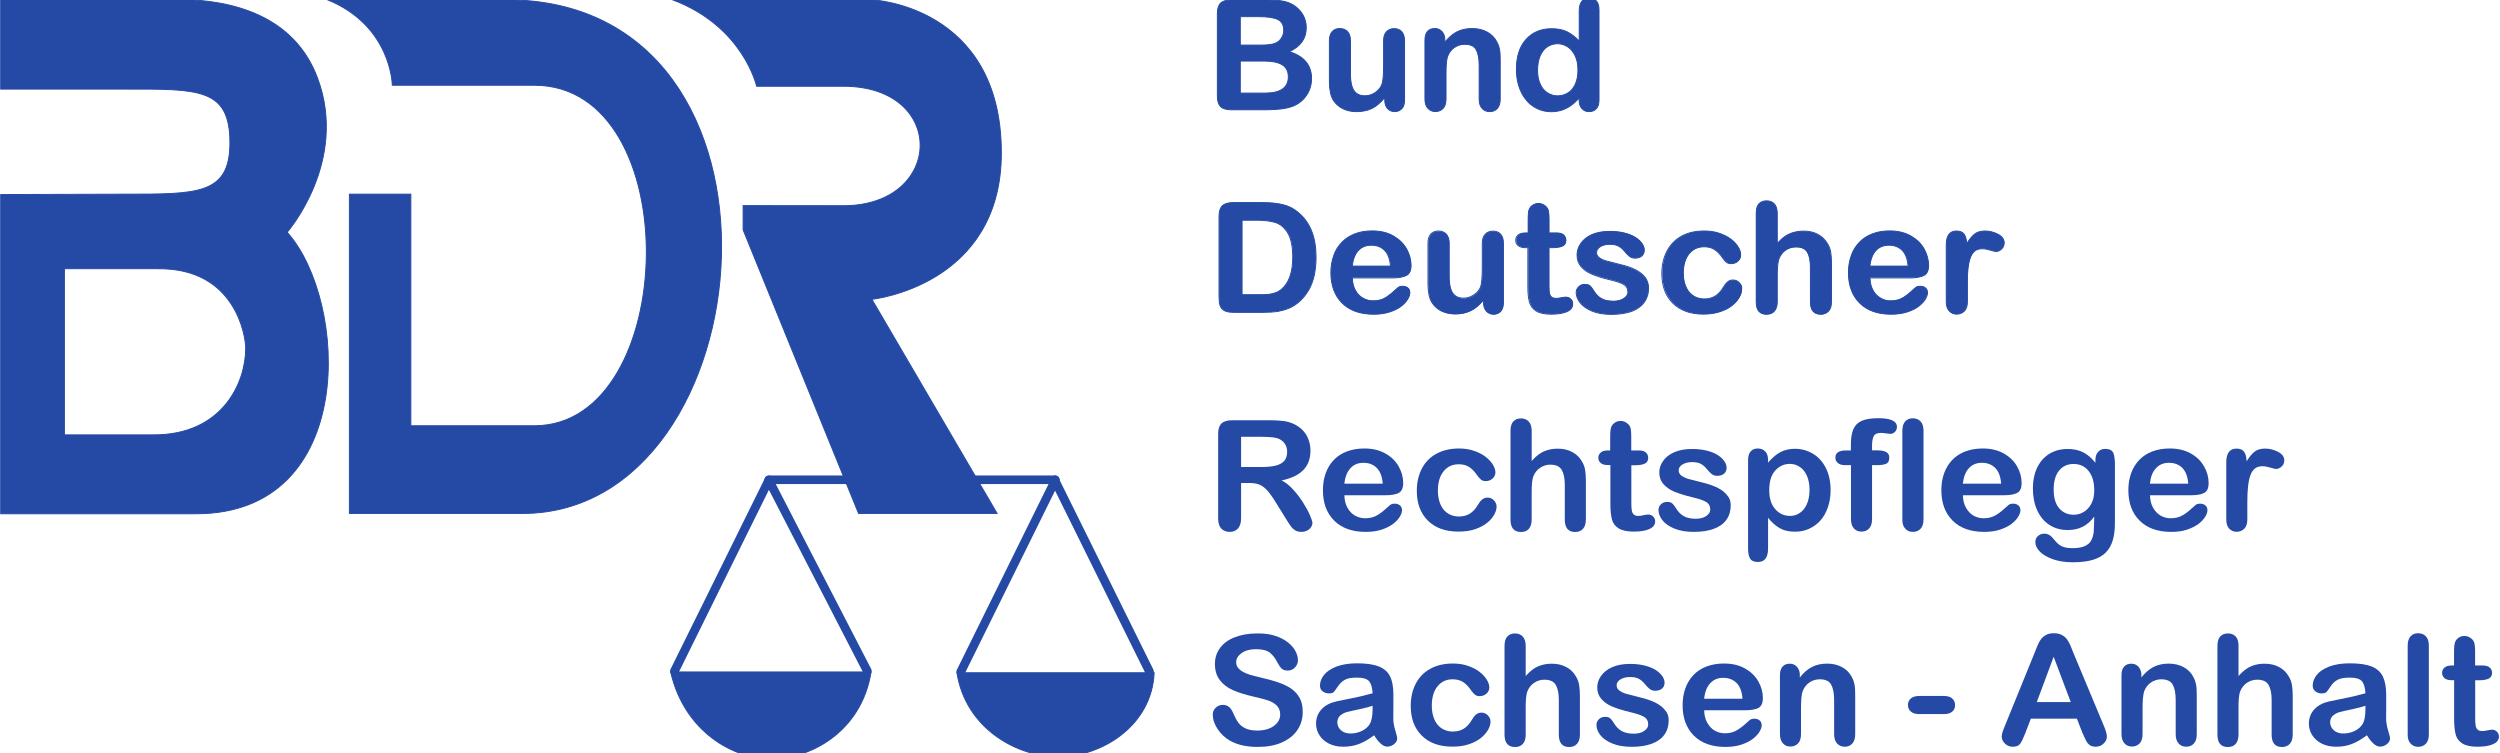 <?xml version="1.0" encoding="utf-8"?>
<!-- Generator: Adobe Illustrator 26.2.1, SVG Export Plug-In . SVG Version: 6.00 Build 0)  -->
<svg version="1.1" id="a" xmlns="http://www.w3.org/2000/svg" xmlns:xlink="http://www.w3.org/1999/xlink" x="0px" y="0px"
	 viewBox="0 0 2550.8 768.3" style="enable-background:new 0 0 2550.8 768.3;" xml:space="preserve">
<style type="text/css">
	.st0{clip-path:url(#SVGID_00000114057144266382524210000007018024460027676314_);}
	.st1{fill:#254AA5;stroke:#254AA5;stroke-width:0.99;stroke-miterlimit:10;}
	.st2{fill:#254AA5;}
	.st3{fill:none;stroke:#254AA5;stroke-width:0.99;}
	.st4{fill-rule:evenodd;clip-rule:evenodd;fill:#254AA5;}
	.st5{fill:none;stroke:#254AA5;stroke-width:0.99;stroke-miterlimit:10;}
</style>
<g>
	<defs>
		<polygon id="SVGID_1_" points="0,-30.7 14666,-30.7 14666,5284.2 0,5284.2 0,-30.7 		"/>
	</defs>
	<clipPath id="SVGID_00000150785344237909125540000002935292165476433069_">
		<use xlink:href="#SVGID_1_"  style="overflow:visible;"/>
	</clipPath>
	<g style="clip-path:url(#SVGID_00000150785344237909125540000002935292165476433069_);">
		<path class="st1" d="M1291.6,112h-35.3c-5.1,0-8.8-1.1-10.9-3.3c-2.2-2.2-3.3-5.7-3.3-10.6V13.9c0-4.9,1.1-8.5,3.3-10.7
			c2.2-2.2,5.8-3.2,10.8-3.2h37.5c5.5,0,10.3,0.3,14.4,1c4.1,0.7,7.7,1.9,10.9,3.8c2.7,1.6,5.2,3.6,7.3,6c2.1,2.4,3.7,5.1,4.8,8
			s1.7,6,1.7,9.3c0,11.2-5.8,19.4-17.4,24.6c15.2,4.7,22.8,13.8,22.8,27.4c0,6.3-1.7,11.9-5,16.9c-3.3,5-7.8,8.7-13.4,11.1
			c-3.5,1.4-7.6,2.4-12.2,3C1303.1,111.7,1297.7,112,1291.6,112L1291.6,112z M1289.9,62.3h-24.4V95h25.2c15.8,0,23.8-5.5,23.8-16.6
			c0-5.7-2.1-9.8-6.2-12.3C1304.2,63.6,1298,62.3,1289.9,62.3L1289.9,62.3L1289.9,62.3z M1265.5,17v29h21.5c5.8,0,10.3-0.5,13.5-1.6
			c3.2-1.1,5.6-3.1,7.3-6.1c1.3-2.1,2-4.5,2-7.2c0-5.7-2.1-9.4-6.2-11.3c-4.2-1.9-10.5-2.8-19-2.8L1265.5,17L1265.5,17z"/>
		<path class="st1" d="M1412.9,102.2v-2.7c-2.6,3.2-5.3,5.8-8.1,8s-5.9,3.7-9.3,4.8c-3.4,1-7.2,1.6-11.5,1.6c-5.2,0-9.9-1-14-3.1
			s-7.3-5-9.6-8.6c-2.7-4.4-4-10.8-4-19.1V41.6c0-4.2,1-7.3,2.9-9.4c1.9-2.1,4.5-3.1,7.7-3.1s5.9,1,7.9,3.1s3,5.2,3,9.3V75
			c0,4.8,0.4,8.9,1.3,12.2s2.3,5.9,4.5,7.7c2.2,1.9,5.1,2.8,8.9,2.8s7.1-1,10.3-3.1s5.6-4.8,7-8.2c1.2-3,1.8-9.4,1.8-19.4V41.6
			c0-4.1,1-7.2,3-9.3s4.6-3.1,7.8-3.1s5.8,1,7.7,3.1c1.9,2.1,2.9,5.2,2.9,9.4V102c0,4-0.9,7-2.8,8.9s-4.3,3-7.2,3s-5.4-1-7.3-3.1
			S1412.9,105.9,1412.9,102.2L1412.9,102.2L1412.9,102.2z"/>
		<path class="st1" d="M1474.2,40.7v2.5c3.8-4.8,7.9-8.4,12.4-10.7c4.5-2.3,9.7-3.4,15.5-3.4s10.8,1.2,15.2,3.6s7.8,5.8,10,10.2
			c1.4,2.5,2.3,5.3,2.8,8.2s0.6,6.7,0.6,11.3v38.8c0,4.2-1,7.3-3,9.5c-2,2.1-4.5,3.2-7.7,3.2s-5.8-1.1-7.8-3.3s-3-5.3-3-9.4V66.5
			c0-6.9-1-12.1-3-15.8s-5.9-5.5-11.8-5.5c-3.8,0-7.3,1.1-10.5,3.3c-3.2,2.2-5.5,5.3-6.9,9.1c-1.1,3.1-1.6,8.9-1.6,17.4v26.1
			c0,4.2-1,7.4-3,9.5s-4.6,3.2-7.8,3.2s-5.7-1.1-7.7-3.3s-3-5.3-3-9.4V40.9c0-4,0.9-6.9,2.7-8.9s4.2-2.9,7.3-2.9
			c1.9,0,3.6,0.4,5.1,1.3s2.8,2.2,3.7,3.9C1473.7,36,1474.2,38.1,1474.2,40.7L1474.2,40.7L1474.2,40.7z"/>
		<path class="st1" d="M1611.2,102V100c-2.9,3.2-5.8,5.8-8.6,7.8s-5.9,3.5-9.1,4.6c-3.3,1-6.9,1.6-10.8,1.6c-5.2,0-9.9-1.1-14.3-3.2
			c-4.4-2.1-8.2-5.1-11.4-9.1c-3.2-3.9-5.6-8.5-7.3-13.8c-1.7-5.3-2.5-11-2.5-17.2c0-13,3.3-23.2,9.9-30.5
			c6.6-7.3,15.2-10.9,26-10.9c6.2,0,11.4,1,15.7,3.1s8.4,5.2,12.5,9.5V11.1c0-4.3,0.9-7.5,2.6-9.7c1.8-2.2,4.3-3.3,7.5-3.3
			s5.8,1,7.5,3c1.8,2,2.6,5,2.6,8.9v92c0,4-0.9,7-2.8,8.9c-1.9,2-4.3,3-7.3,3s-5.4-1-7.3-3.1C1612.2,108.8,1611.2,105.8,1611.2,102
			L1611.2,102L1611.2,102z M1568.8,71.4c0,5.7,0.9,10.5,2.7,14.4c1.8,4,4.3,7,7.5,9s6.6,3,10.3,3s7.2-1,10.4-2.9s5.6-4.8,7.5-8.8
			c1.9-4,2.8-8.9,2.8-14.8c0-5.5-0.9-10.3-2.8-14.3s-4.4-7.1-7.6-9.2c-3.2-2.1-6.7-3.2-10.4-3.2s-7.5,1.1-10.6,3.2s-5.5,5.3-7.2,9.3
			S1568.9,66,1568.8,71.4L1568.8,71.4L1568.8,71.4z"/>
		<path class="st2" d="M1258.2,206.7h30.5c7.9,0,14.8,0.7,20.4,2.1c5.7,1.4,10.8,4.1,15.5,8c12.1,10,18.1,25.2,18.1,45.5
			c0,6.7-0.6,12.9-1.8,18.4c-1.2,5.5-3.1,10.6-5.6,15c-2.5,4.5-5.8,8.4-9.7,12c-3.1,2.7-6.5,4.9-10.2,6.5s-7.6,2.8-11.9,3.4
			s-9,1-14.3,1h-30.5c-4.3,0-7.5-0.6-9.6-1.9s-3.6-3-4.2-5.3c-0.7-2.3-1-5.2-1-8.8v-82.2c0-4.9,1.1-8.4,3.4-10.6
			S1253.2,206.7,1258.2,206.7L1258.2,206.7L1258.2,206.7z M1267.3,224.6v76h17.8c3.9,0,6.9-0.1,9.2-0.3c2.2-0.2,4.5-0.7,6.9-1.5
			c2.4-0.8,4.4-2,6.2-3.4c7.8-6.4,11.8-17.5,11.8-33.2c0-11.1-1.7-19.3-5.2-24.8c-3.4-5.5-7.7-9-12.7-10.5
			c-5.1-1.5-11.2-2.3-18.3-2.3L1267.3,224.6L1267.3,224.6z"/>
		<path class="st2" d="M1422,283.3h-42.1c0.1,4.7,1,8.9,3,12.5c1.9,3.6,4.5,6.3,7.7,8.2c3.2,1.8,6.7,2.8,10.5,2.8
			c2.6,0,4.9-0.3,7.1-0.9s4.2-1.5,6.2-2.8c2-1.2,3.8-2.6,5.5-4c1.7-1.4,3.9-3.4,6.6-5.8c1.1-0.9,2.7-1.4,4.7-1.4
			c2.2,0,4,0.6,5.4,1.8s2.1,2.8,2.1,5c0,1.9-0.8,4.1-2.3,6.6c-1.5,2.5-3.8,4.9-6.9,7.3c-3.1,2.3-6.9,4.2-11.6,5.8s-10,2.3-16.1,2.3
			c-13.8,0-24.6-3.8-32.3-11.5s-11.5-18-11.5-31.1c0-6.2,0.9-11.9,2.8-17.2s4.7-9.8,8.3-13.6s8.1-6.7,13.4-8.7c5.3-2,11.2-3,17.7-3
			c8.4,0,15.6,1.7,21.7,5.2s10.5,7.9,13.5,13.3s4.5,11,4.5,16.7c0,5.2-1.6,8.7-4.7,10.2C1431.9,282.6,1427.6,283.3,1422,283.3
			L1422,283.3L1422,283.3z M1379.8,271.5h39.1c-0.5-7.1-2.5-12.5-6-16c-3.4-3.5-8-5.3-13.6-5.3s-9.8,1.8-13.2,5.4
			S1380.5,264.5,1379.8,271.5L1379.8,271.5L1379.8,271.5z"/>
		<path class="st2" d="M1513.8,308.9v-2.7c-2.6,3.2-5.3,5.8-8.1,8s-5.9,3.7-9.3,4.8c-3.4,1-7.2,1.6-11.5,1.6c-5.2,0-9.9-1-14-3.1
			s-7.3-5-9.6-8.6c-2.7-4.4-4-10.8-4-19.1v-41.3c0-4.2,1-7.3,2.9-9.4c1.9-2.1,4.5-3.1,7.7-3.1s5.9,1,7.9,3.1s3,5.2,3,9.3v33.4
			c0,4.8,0.4,8.9,1.3,12.2s2.3,5.9,4.5,7.7c2.2,1.9,5.1,2.8,8.9,2.8s7.1-1,10.3-3.1s5.6-4.8,7-8.2c1.2-3,1.8-9.4,1.8-19.4v-25.4
			c0-4.1,1-7.2,3-9.3s4.6-3.1,7.8-3.1s5.8,1,7.7,3.1c1.9,2.1,2.9,5.2,2.9,9.4v60.5c0,4-0.9,7-2.8,8.9s-4.3,3-7.2,3s-5.4-1-7.3-3.1
			C1514.8,315.5,1513.8,312.6,1513.8,308.9L1513.8,308.9L1513.8,308.9z"/>
		<path class="st2" d="M1556.7,237.6h2.4v-12.5c0-3.4,0.1-6,0.3-7.9c0.2-1.9,0.7-3.5,1.5-4.9c0.8-1.4,2.1-2.6,3.6-3.5
			c1.6-0.9,3.3-1.3,5.3-1.3c2.7,0,5.2,1,7.4,3c1.5,1.3,2.4,2.9,2.8,4.8c0.4,1.9,0.6,4.6,0.6,8.1v14.2h7.9c3.1,0,5.4,0.7,7,2.1
			c1.6,1.4,2.4,3.2,2.4,5.4c0,2.8-1.1,4.8-3.4,5.9c-2.3,1.1-5.6,1.7-9.8,1.7h-4V291c0,3.3,0.1,5.8,0.4,7.5c0.2,1.8,0.9,3.2,1.9,4.3
			c1,1.1,2.7,1.6,5,1.6c1.3,0,3-0.2,5.1-0.7c2.2-0.4,3.8-0.7,5.1-0.7c1.7,0,3.3,0.7,4.7,2c1.4,1.3,2.1,3,2.1,5
			c0,3.4-1.9,5.9-5.7,7.7c-3.8,1.8-9.2,2.7-16.3,2.7c-6.7,0-11.8-1.1-15.3-3.3c-3.5-2.2-5.8-5.2-6.8-9.1c-1.1-3.9-1.6-9-1.6-15.5
			v-40h-2.8c-3.1,0-5.5-0.7-7.1-2.1c-1.6-1.4-2.4-3.2-2.4-5.4s0.9-4,2.6-5.4S1553.4,237.6,1556.7,237.6L1556.7,237.6L1556.7,237.6z"
			/>
		<path class="st2" d="M1682,293.3c0,5.8-1.4,10.7-4.3,14.8c-2.9,4.1-7.2,7.2-12.8,9.3c-5.6,2.1-12.5,3.2-20.6,3.2
			s-14.4-1.2-19.9-3.4c-5.5-2.3-9.6-5.2-12.2-8.6s-3.9-6.9-3.9-10.3c0-2.3,0.8-4.2,2.5-5.9s3.8-2.5,6.4-2.5c2.3,0,4,0.5,5.2,1.6
			s2.4,2.6,3.5,4.5c2.2,3.7,4.9,6.5,7.9,8.3c3.1,1.8,7.3,2.8,12.6,2.8c4.3,0,7.9-0.9,10.6-2.8s4.1-4,4.1-6.4c0-3.7-1.4-6.3-4.3-8
			s-7.6-3.3-14.2-4.8c-7.4-1.8-13.4-3.7-18.1-5.6c-4.7-2-8.4-4.5-11.2-7.8s-4.2-7.2-4.2-11.8c0-4.2,1.3-8.1,3.9-11.8
			c2.6-3.7,6.4-6.7,11.4-8.9c5-2.2,11.1-3.3,18.2-3.3c5.6,0,10.6,0.6,15,1.7c4.4,1.1,8.1,2.6,11.1,4.5c3,1.9,5.2,4,6.8,6.3
			c1.6,2.3,2.3,4.5,2.3,6.7c0,2.4-0.8,4.3-2.5,5.9s-4,2.3-7.1,2.3c-2.2,0-4.1-0.6-5.6-1.8c-1.6-1.2-3.3-3.1-5.3-5.5
			c-1.6-2-3.6-3.7-5.8-4.9c-2.2-1.2-5.2-1.8-9-1.8s-7.1,0.8-9.7,2.4c-2.6,1.6-3.9,3.6-3.9,6c0,2.2,0.9,4,2.8,5.4
			c1.9,1.4,4.4,2.6,7.6,3.5c3.2,0.9,7.6,2,13.3,3.4c6.7,1.6,12.1,3.5,16.4,5.7c4.2,2.2,7.4,4.8,9.6,7.8
			C1680.9,286.2,1682,289.6,1682,293.3L1682,293.3L1682,293.3z"/>
		<path class="st2" d="M1777.5,294.8c0,2.6-0.8,5.4-2.4,8.3c-1.6,3-4.1,5.8-7.3,8.4s-7.4,4.8-12.4,6.5s-10.6,2.5-16.9,2.5
			c-13.3,0-23.7-3.8-31.2-11.3s-11.2-17.6-11.2-30.2c0-8.6,1.7-16.1,5.1-22.7s8.4-11.7,14.8-15.2c6.5-3.6,14.2-5.4,23.2-5.4
			c5.6,0,10.7,0.8,15.4,2.4c4.6,1.6,8.6,3.6,11.8,6.1c3.2,2.5,5.7,5.2,7.4,8s2.6,5.5,2.6,7.9s-1,4.6-2.9,6.3s-4.2,2.6-7,2.6
			c-1.8,0-3.3-0.5-4.5-1.3c-1.2-0.9-2.5-2.3-4-4.3c-2.6-3.9-5.4-6.8-8.2-8.7s-6.5-2.9-10.9-2.9c-6.4,0-11.5,2.4-15.4,7.2
			c-3.9,4.8-5.8,11.4-5.8,19.8c0,3.9,0.5,7.5,1.5,10.8c1,3.3,2.4,6.1,4.3,8.4c1.9,2.3,4.2,4.1,6.9,5.3c2.7,1.2,5.6,1.8,8.8,1.8
			c4.3,0,8-1,11.1-2.9c3.1-1.9,5.8-4.9,8.2-8.9c1.3-2.3,2.7-4.2,4.3-5.5c1.5-1.3,3.4-2,5.6-2c2.6,0,4.8,1,6.6,2.9
			C1776.7,290.5,1777.5,292.6,1777.5,294.8L1777.5,294.8L1777.5,294.8z"/>
		<path class="st2" d="M1813.3,217.5v31c2.7-3.1,5.4-5.5,8-7.3s5.5-3.1,8.6-4s6.6-1.3,10.2-1.3c5.5,0,10.3,1.1,14.6,3.4
			s7.6,5.5,10,9.8c1.5,2.5,2.6,5.3,3.1,8.4s0.8,6.6,0.8,10.7v40c0,4.2-1,7.3-3,9.5c-2,2.1-4.6,3.2-7.9,3.2
			c-7.1,0-10.6-4.2-10.6-12.7v-35.2c0-6.7-1-11.8-3.1-15.4s-5.9-5.4-11.7-5.4c-3.8,0-7.3,1.1-10.4,3.2c-3.1,2.1-5.4,5-6.9,8.7
			c-1.2,3.1-1.7,8.6-1.7,16.6v27.6c0,4.1-1,7.3-2.9,9.4s-4.6,3.2-8,3.2c-7.1,0-10.6-4.2-10.6-12.7v-90.5c0-4.2,0.9-7.4,2.8-9.5
			s4.5-3.2,7.9-3.2s6.1,1.1,8,3.2S1813.3,213.3,1813.3,217.5L1813.3,217.5L1813.3,217.5z"/>
		<path class="st2" d="M1950,283.3h-42.1c0.1,4.7,1,8.9,3,12.5c1.9,3.6,4.5,6.3,7.6,8.2s6.7,2.8,10.5,2.8c2.6,0,4.9-0.3,7.1-0.9
			c2.1-0.6,4.2-1.5,6.2-2.8s3.8-2.6,5.5-4c1.7-1.4,3.9-3.4,6.6-5.8c1.1-0.9,2.7-1.4,4.7-1.4c2.2,0,4,0.6,5.4,1.8s2.1,2.8,2.1,5
			c0,1.9-0.8,4.1-2.3,6.6c-1.5,2.5-3.8,4.9-6.9,7.3c-3.1,2.3-6.9,4.2-11.6,5.8c-4.7,1.5-10,2.3-16.1,2.3c-13.8,0-24.6-3.8-32.3-11.5
			s-11.5-18-11.5-31.1c0-6.2,0.9-11.9,2.8-17.2c1.9-5.3,4.7-9.8,8.3-13.6c3.6-3.8,8.1-6.7,13.4-8.7c5.3-2,11.2-3,17.7-3
			c8.4,0,15.6,1.7,21.7,5.2s10.5,7.9,13.5,13.3s4.5,11,4.5,16.7c0,5.2-1.6,8.7-4.7,10.2C1960,282.6,1955.6,283.3,1950,283.3
			L1950,283.3L1950,283.3z M1907.9,271.5h39.1c-0.5-7.1-2.5-12.5-6-16c-3.4-3.5-8-5.3-13.6-5.3s-9.8,1.8-13.2,5.4
			S1908.6,264.5,1907.9,271.5L1907.9,271.5z"/>
		<path class="st2" d="M2007.3,290.5v17.4c0,4.2-1,7.4-3.1,9.5s-4.7,3.2-7.8,3.2s-5.7-1.1-7.6-3.2c-2-2.1-3-5.3-3-9.5v-58.1
			c0-9.4,3.5-14.1,10.5-14.1c3.6,0,6.1,1.1,7.7,3.3s2.4,5.4,2.6,9.7c2.6-4.3,5.2-7.5,7.9-9.7c2.7-2.2,6.3-3.3,10.9-3.3
			s8.9,1.1,13.2,3.3s6.4,5.1,6.4,8.7c0,2.5-0.9,4.7-2.7,6.3c-1.8,1.7-3.8,2.5-5.9,2.5c-0.8,0-2.7-0.5-5.7-1.4c-3-0.9-5.7-1.4-8-1.4
			c-3.2,0-5.7,0.8-7.7,2.4c-2,1.6-3.6,4-4.6,7.1c-1.1,3.2-1.9,6.9-2.3,11.3C2007.5,278.9,2007.3,284.2,2007.3,290.5L2007.3,290.5
			L2007.3,290.5z"/>
		<path class="st3" d="M1247.2,210c-2.3,2.2-3.4,5.8-3.4,10.6v82.1c0,3.6,0.3,6.6,1,8.8c0.7,2.3,2.1,4.1,4.2,5.3
			c2.3,1.2,5.3,1.9,9.7,1.9h30.5c5.3,0,10-0.3,14.4-0.9c4.2-0.8,8.1-1.9,11.8-3.4c3.7-1.7,7.1-3.8,10.2-6.6
			c3.9-3.4,7.1-7.5,9.7-11.9c2.6-4.5,4.4-9.5,5.7-15c1.1-5.6,1.8-11.7,1.8-18.5c0-20.3-6-35.5-18.1-45.5c-4.5-3.9-9.7-6.6-15.5-8
			c-5.7-1.4-12.4-2.2-20.3-2.2h-30.5C1253.2,206.7,1249.5,207.8,1247.2,210L1247.2,210L1247.2,210z M1282.8,224.7
			c7.1,0,13.2,0.8,18.2,2.2c5,1.6,9.4,5,12.8,10.6c3.4,5.5,5.2,13.8,5.2,24.7c0,15.8-3.9,26.8-11.8,33.2c-1.8,1.6-3.7,2.7-6.1,3.4
			s-4.7,1.4-6.8,1.6c-2.3,0.2-5.3,0.3-9.2,0.3h-17.8v-76L1282.8,224.7L1282.8,224.7z M1435,281c3.1-1.6,4.7-5,4.7-10.2
			c0-5.6-1.6-11.3-4.5-16.7c-3.1-5.5-7.6-9.8-13.6-13.3s-13.2-5.2-21.6-5.2c-6.5,0-12.3,0.9-17.6,3c-5.3,2-9.8,5-13.4,8.8
			c-3.7,3.8-6.5,8.3-8.2,13.5c-1.9,5.3-2.9,11.1-2.9,17.2c0,13.1,3.9,23.5,11.5,31.1c7.8,7.7,18.4,11.4,32.3,11.4
			c6,0,11.3-0.8,16-2.3c4.7-1.4,8.6-3.4,11.6-5.6c3.1-2.3,5.3-4.8,6.9-7.3c1.4-2.5,2.3-4.7,2.3-6.6c0-2.2-0.7-3.8-2.1-5
			c-1.3-1.1-3.1-1.7-5.3-1.7c-2.1,0-3.7,0.5-4.7,1.4c-2.7,2.5-5,4.4-6.6,5.8s-3.6,2.8-5.5,4.1c-1.9,1.2-4,2.2-6.1,2.7
			c-2.3,0.6-4.5,0.9-7.1,0.9c-3.9,0-7.4-0.9-10.5-2.8c-3.2-1.7-5.8-4.5-7.8-8.1c-1.9-3.6-2.9-7.8-2.9-12.5h42.2
			C1427.5,283.4,1431.9,282.6,1435,281L1435,281L1435,281z M1386,255.5c3.4-3.6,7.8-5.3,13.2-5.3s10.2,1.7,13.6,5.3
			c3.4,3.4,5.3,8.8,6,16h-39.1C1380.5,264.4,1382.6,259.1,1386,255.5L1386,255.5L1386,255.5z M1516.6,317.5c1.9,2,4.4,3.1,7.3,3.1
			s5.3-0.9,7.3-3c1.8-2,2.8-5,2.8-8.9v-60.4c0-4.2-1-7.3-2.9-9.4c-1.9-2-4.5-3.1-7.8-3.1s-5.8,1.1-7.8,3.1c-2.1,2-3.1,5.2-3.1,9.4
			v25.3c0,10-0.7,16.4-1.8,19.4c-1.4,3.3-3.9,6.1-7.1,8.1c-3.2,2-6.6,3.1-10.2,3.1s-6.8-0.9-8.9-2.8c-2.3-1.9-3.7-4.4-4.5-7.7
			c-0.8-3.3-1.3-7.3-1.3-12.2v-33.3c0-4.2-1-7.3-3.1-9.4c-1.9-2-4.5-3.1-7.8-3.1s-5.8,1.1-7.8,3.1c-1.9,2-2.9,5.2-2.9,9.4v41.3
			c0,8.3,1.3,14.7,4,19.1c2.3,3.6,5.5,6.6,9.5,8.6c4.2,2,8.9,3.1,14.1,3.1c4.2,0,8.1-0.5,11.5-1.6s6.5-2.7,9.4-4.8
			c2.8-2,5.5-4.7,8.1-7.8v2.7C1513.7,312.6,1514.7,315.4,1516.6,317.5L1516.6,317.5L1516.6,317.5z M1549.1,239.7
			c-1.6,1.4-2.6,3.3-2.6,5.5s0.8,3.9,2.4,5.3c1.8,1.4,4,2.2,7.1,2.2h2.9v40c0,6.4,0.5,11.6,1.6,15.5c1.1,3.9,3.4,6.9,6.8,9.1
			c3.6,2.2,8.6,3.3,15.4,3.3s12.4-0.9,16.3-2.7c3.7-1.7,5.6-4.4,5.6-7.7c0-2-0.6-3.8-2.1-5c-1.5-1.4-2.9-2-4.7-2
			c-1.3,0-2.9,0.2-5,0.6c-2.3,0.5-3.9,0.6-5.2,0.6c-2.3,0-4-0.6-5-1.7s-1.6-2.5-1.9-4.2c-0.2-1.7-0.3-4.2-0.3-7.5v-38.3h4
			c4.2,0,7.6-0.6,9.9-1.7c2.3-1.1,3.4-3,3.4-5.8c0-2.2-0.8-4.1-2.4-5.5c-1.6-1.4-3.9-2-6.9-2h-7.9v-14.2c0-3.4-0.2-6.3-0.6-8.1
			c-0.3-1.9-1.3-3.4-2.7-4.8c-2.3-2-4.7-3-7.4-3c-1.9,0-3.7,0.5-5.2,1.4c-1.6,0.8-2.9,2-3.7,3.4c-0.8,1.4-1.3,3-1.4,4.8
			c-0.2,2-0.3,4.5-0.3,8v12.5h-2.4C1553.3,237.7,1550.9,238.3,1549.1,239.7L1549.1,239.7L1549.1,239.7z M1678.7,283.2
			c-2.3-3-5.5-5.6-9.7-7.8s-9.7-4.1-16.3-5.6c-5.6-1.4-10-2.5-13.2-3.4c-3.2-0.8-5.8-2-7.6-3.4c-1.9-1.4-2.9-3.1-2.9-5.3
			c0-2.5,1.3-4.4,3.9-6.1c2.6-1.6,5.8-2.3,9.7-2.3s6.8,0.6,8.9,1.9c2.3,1.2,4.2,2.8,5.8,4.8c1.9,2.5,3.7,4.2,5.3,5.5
			s3.4,1.9,5.6,1.9c3.1,0,5.3-0.8,7.1-2.3c1.6-1.6,2.4-3.4,2.4-5.8c0-2.2-0.8-4.5-2.3-6.7c-1.6-2.3-3.9-4.4-6.8-6.3
			c-3.1-1.9-6.8-3.4-11.1-4.5c-4.5-1.1-9.5-1.7-15-1.7c-7.1,0-13.1,1.1-18.2,3.3c-5,2.2-8.7,5.2-11.3,8.9s-3.9,7.7-3.9,11.9
			c0,4.7,1.4,8.6,4.2,11.9c2.7,3.1,6.5,5.8,11.1,7.7c4.7,2,10.7,3.9,18.1,5.6c6.6,1.6,11.3,3.1,14.1,4.8c2.9,1.7,4.4,4.4,4.4,8
			c0,2.5-1.4,4.5-4.2,6.4c-2.8,1.9-6.3,2.8-10.5,2.8c-5.3,0-9.5-0.9-12.6-2.8c-3.1-1.7-5.6-4.5-7.9-8.3c-1.1-1.9-2.3-3.4-3.4-4.5
			c-1.3-1.1-3.1-1.6-5.3-1.6c-2.6,0-4.7,0.8-6.3,2.5c-1.8,1.6-2.6,3.6-2.6,5.8c0,3.4,1.3,6.9,4,10.3c2.6,3.4,6.6,6.3,12.1,8.6
			c5.5,2.3,12.1,3.4,19.9,3.4s15-1.1,20.7-3.1c5.6-2.2,9.9-5.3,12.8-9.4c2.9-4.1,4.4-8.9,4.4-14.7
			C1681.9,289.6,1680.8,286.2,1678.7,283.2L1678.7,283.2L1678.7,283.2z M1774.8,288.7c-1.8-2-3.9-3-6.6-3c-2.1,0-4,0.6-5.5,2
			c-1.6,1.2-2.9,3.1-4.4,5.5c-2.3,3.9-5,6.9-8.1,8.8c-3.1,2-6.8,3-11.1,3c-3.2,0-6.1-0.6-8.7-1.7c-2.8-1.2-5-3-7-5.3
			c-1.9-2.3-3.4-5.2-4.4-8.5c-1-3.3-1.5-6.9-1.5-10.8c0-8.3,1.9-14.9,5.8-19.7c3.9-4.8,9.1-7.2,15.3-7.2c4.5,0,8.1,0.9,11,3
			c2.9,1.9,5.7,4.7,8.2,8.6c1.4,2,2.7,3.4,4,4.4c1.1,0.8,2.6,1.2,4.4,1.2c2.7,0,5.2-0.8,6.9-2.5c1.9-1.7,2.9-3.9,2.9-6.4
			s-0.8-5.2-2.6-8c-1.6-2.8-4.1-5.5-7.3-8c-3.4-2.5-7.3-4.5-12-6.1c-4.7-1.6-9.7-2.3-15.3-2.3c-8.9,0-16.6,1.7-23.1,5.3
			c-6.5,3.6-11.5,8.8-14.9,15.3c-3.4,6.6-5.2,14.1-5.2,22.7c0,12.7,3.7,22.7,11.1,30.2c7.6,7.5,17.9,11.3,31.2,11.3
			c6.3,0,11.9-0.8,17-2.5c5-1.6,9-3.8,12.4-6.4c3.2-2.7,5.7-5.5,7.3-8.5c1.6-3,2.4-5.6,2.4-8.3
			C1777.4,292.6,1776.6,290.6,1774.8,288.7L1774.8,288.7L1774.8,288.7z M1810.4,208c-1.9-2-4.5-3.1-7.9-3.1s-6,1.1-7.9,3.1
			c-1.8,2.2-2.7,5.3-2.7,9.5v90.4c0,8.5,3.6,12.7,10.7,12.7c3.4,0,6-1.1,7.9-3.3c1.9-2.2,2.9-5.3,2.9-9.4v-27.5
			c0-8,0.6-13.5,1.8-16.6c1.5-3.8,3.7-6.6,6.8-8.8c3.2-2,6.6-3.1,10.5-3.1c5.7,0,9.5,1.7,11.6,5.3c2.1,3.6,3.1,8.8,3.1,15.5v35.2
			c0,8.5,3.6,12.7,10.7,12.7c3.2,0,5.8-1.1,7.9-3.3c1.9-2,2.9-5.2,2.9-9.4V268c0-4.1-0.3-7.7-0.8-10.8c-0.5-3-1.6-5.8-3.1-8.3
			c-2.4-4.2-5.8-7.5-10-9.8c-4.2-2.2-9-3.3-14.5-3.3c-3.6,0-6.9,0.5-10.2,1.4c-3.1,0.8-6,2.2-8.6,3.9c-2.7,1.9-5.3,4.2-8.1,7.3v-31
			C1813.3,213.3,1812.3,210.2,1810.4,208L1810.4,208L1810.4,208z M1963.1,281c3.1-1.6,4.7-5,4.7-10.2c0-5.6-1.6-11.3-4.5-16.7
			c-3.1-5.5-7.6-9.8-13.6-13.3c-6-3.4-13.2-5.2-21.6-5.2c-6.5,0-12.3,0.9-17.6,3c-5.3,2-9.9,5-13.4,8.8c-3.7,3.8-6.5,8.3-8.2,13.5
			c-1.9,5.3-2.9,11.1-2.9,17.2c0,13.1,3.9,23.5,11.5,31.1c7.8,7.7,18.4,11.4,32.3,11.4c6,0,11.3-0.8,16-2.3
			c4.7-1.4,8.6-3.4,11.6-5.6c3.1-2.3,5.3-4.8,7-7.3c1.4-2.5,2.3-4.7,2.3-6.6c0-2.2-0.6-3.8-2.1-5c-1.3-1.1-3.1-1.7-5.3-1.7
			c-2.1,0-3.7,0.5-4.7,1.4c-2.7,2.5-5,4.4-6.6,5.8c-1.6,1.4-3.6,2.8-5.5,4.1c-1.9,1.2-4,2.2-6.1,2.7c-2.3,0.6-4.5,0.9-7.1,0.9
			c-3.9,0-7.4-0.9-10.5-2.8c-3.2-1.7-5.8-4.5-7.8-8.1c-1.9-3.6-2.9-7.8-2.9-12.5h42.2C1955.6,283.4,1960,282.6,1963.1,281
			L1963.1,281L1963.1,281z M1914.1,255.5c3.4-3.6,7.8-5.3,13.2-5.3s10.2,1.7,13.6,5.3c3.4,3.4,5.3,8.8,6,16h-39.1
			C1908.7,264.4,1910.7,259.1,1914.1,255.5L1914.1,255.5L1914.1,255.5z M2007.9,274.6c0.5-4.4,1.1-8.1,2.3-11.3
			c1.1-3.1,2.7-5.5,4.7-7.2c1.9-1.6,4.5-2.3,7.8-2.3c2.3,0,5,0.5,7.9,1.4c3.1,0.9,5,1.4,5.8,1.4c2.1,0,4.1-0.8,5.8-2.5
			c1.8-1.6,2.7-3.8,2.7-6.3c0-3.6-2.1-6.6-6.4-8.8c-4.2-2.2-8.6-3.3-13.1-3.3s-8.2,1.1-10.8,3.3c-2.7,2.2-5.3,5.5-7.9,9.7
			c-0.2-4.2-1.1-7.5-2.6-9.7c-1.6-2.2-4.2-3.3-7.8-3.3c-6.9,0-10.5,4.7-10.5,14.1v58c0,4.2,1,7.3,3.1,9.4c1.9,2.2,4.5,3.3,7.6,3.3
			s5.7-1.1,7.8-3.1c2.1-2.2,3.1-5.3,3.1-9.5v-17.4C2007.2,284.3,2007.4,279,2007.9,274.6L2007.9,274.6L2007.9,274.6z"/>
		<path class="st2" d="M1274.5,492.8h-8.2v36c0,4.7-1.1,8.2-3.2,10.5s-5,3.4-8.4,3.4c-3.7,0-6.6-1.2-8.7-3.5
			c-2.1-2.3-3.1-5.8-3.1-10.3v-86.2c0-4.9,1.1-8.4,3.4-10.6s5.9-3.3,11-3.3h38.1c5.3,0,9.8,0.2,13.5,0.7c3.7,0.4,7.1,1.3,10.1,2.6
			c3.6,1.5,6.8,3.6,9.6,6.3s4.9,5.9,6.3,9.6c1.4,3.6,2.2,7.5,2.2,11.6c0,8.4-2.4,15-7.3,20s-12.2,8.5-22.1,10.6
			c4.2,2.1,8.1,5.3,11.9,9.5c3.8,4.2,7.2,8.6,10.1,13.3c3,4.7,5.3,9,6.9,12.8c1.7,3.8,2.5,6.4,2.5,7.8s-0.5,2.9-1.5,4.4
			c-1,1.4-2.3,2.6-4,3.4c-1.7,0.8-3.6,1.3-5.8,1.3c-2.6,0-4.8-0.6-6.6-1.8c-1.8-1.2-3.3-2.7-4.6-4.6c-1.3-1.8-3-4.5-5.2-8.1
			l-9.4-15.1c-3.4-5.6-6.4-9.8-9-12.7c-2.7-2.9-5.3-4.9-8.1-6S1278.6,492.8,1274.5,492.8L1274.5,492.8L1274.5,492.8z M1287.9,445.7
			h-21.6v30.8h21c5.6,0,10.4-0.5,14.2-1.4c3.8-0.9,6.8-2.6,8.8-4.8c2-2.3,3-5.4,3-9.4c0-3.1-0.8-5.8-2.4-8.2s-3.9-4.1-6.8-5.3
			C1301.3,446.3,1295.9,445.8,1287.9,445.7L1287.9,445.7L1287.9,445.7z"/>
		<path class="st2" d="M1413.8,505.3h-42.1c0.1,4.7,1,8.9,3,12.5c1.9,3.6,4.5,6.3,7.7,8.2c3.2,1.8,6.7,2.8,10.5,2.8
			c2.6,0,4.9-0.3,7.1-0.9s4.2-1.5,6.2-2.8c2-1.2,3.8-2.6,5.5-4s3.9-3.4,6.6-5.8c1.1-0.9,2.7-1.4,4.7-1.4c2.2,0,4,0.6,5.4,1.8
			s2.1,2.8,2.1,5c0,1.9-0.8,4.1-2.3,6.6s-3.8,4.9-6.9,7.3c-3.1,2.3-6.9,4.2-11.6,5.8c-4.7,1.5-10,2.3-16.1,2.3
			c-13.8,0-24.6-3.8-32.3-11.5s-11.5-18-11.5-31.1c0-6.2,0.9-11.9,2.8-17.2c1.9-5.3,4.7-9.8,8.3-13.6s8.1-6.7,13.4-8.7
			s11.2-3,17.7-3c8.4,0,15.6,1.7,21.7,5.2c6,3.4,10.5,7.9,13.5,13.3s4.5,11,4.5,16.7c0,5.2-1.6,8.7-4.7,10.2
			C1423.8,504.6,1419.5,505.3,1413.8,505.3L1413.8,505.3L1413.8,505.3z M1371.7,493.5h39.1c-0.5-7.1-2.5-12.5-6-16s-8-5.3-13.6-5.3
			s-9.8,1.8-13.2,5.4S1372.4,486.5,1371.7,493.5L1371.7,493.5L1371.7,493.5z"/>
		<path class="st2" d="M1527,516.8c0,2.6-0.8,5.4-2.4,8.3s-4.1,5.8-7.3,8.4c-3.3,2.7-7.4,4.8-12.4,6.5s-10.6,2.4-16.9,2.4
			c-13.3,0-23.7-3.8-31.2-11.3c-7.5-7.5-11.2-17.6-11.2-30.2c0-8.6,1.7-16.1,5.1-22.7c3.4-6.6,8.4-11.7,14.8-15.2s14.2-5.4,23.2-5.4
			c5.6,0,10.7,0.8,15.3,2.4s8.6,3.6,11.8,6.1c3.2,2.5,5.7,5.2,7.4,8c1.7,2.8,2.6,5.5,2.6,7.9s-1,4.6-2.9,6.3s-4.2,2.6-7,2.6
			c-1.8,0-3.3-0.4-4.5-1.3c-1.2-0.9-2.5-2.3-4-4.3c-2.6-3.9-5.4-6.8-8.2-8.7c-2.9-1.9-6.5-2.9-10.9-2.9c-6.4,0-11.5,2.4-15.4,7.2
			c-3.9,4.8-5.8,11.4-5.8,19.8c0,3.9,0.5,7.5,1.5,10.8c1,3.3,2.4,6.1,4.3,8.4c1.9,2.3,4.2,4.1,6.9,5.3c2.7,1.2,5.6,1.8,8.8,1.8
			c4.3,0,8-1,11.1-2.9c3.1-1.9,5.8-4.9,8.2-8.9c1.3-2.3,2.7-4.2,4.3-5.5s3.4-2,5.6-2c2.6,0,4.8,1,6.6,2.9
			C1526.1,512.6,1527,514.6,1527,516.8L1527,516.8L1527,516.8z"/>
		<path class="st2" d="M1562.8,439.5v30.9c2.7-3.1,5.4-5.5,8-7.3s5.5-3.1,8.6-4s6.6-1.3,10.2-1.3c5.5,0,10.3,1.1,14.6,3.4
			s7.6,5.5,10,9.8c1.5,2.5,2.6,5.3,3.1,8.4s0.8,6.6,0.8,10.7v40c0,4.2-1,7.3-3,9.5s-4.6,3.2-7.9,3.2c-7.1,0-10.6-4.2-10.6-12.7
			v-35.2c0-6.7-1-11.8-3.1-15.4c-2.1-3.6-5.9-5.4-11.7-5.4c-3.8,0-7.3,1.1-10.4,3.2c-3.1,2.1-5.4,5-6.9,8.7
			c-1.2,3.1-1.7,8.6-1.7,16.6v27.6c0,4.1-1,7.3-2.9,9.4c-1.9,2.2-4.6,3.2-8,3.2c-7.1,0-10.7-4.2-10.7-12.7v-90.5
			c0-4.2,0.9-7.4,2.8-9.5s4.5-3.2,7.8-3.2s6.1,1.1,8,3.2S1562.8,435.3,1562.8,439.5L1562.8,439.5L1562.8,439.5z"/>
		<path class="st2" d="M1640.5,459.6h2.4v-12.5c0-3.4,0.1-6,0.3-7.9c0.2-1.9,0.7-3.6,1.5-4.9c0.8-1.4,2.1-2.6,3.6-3.5
			c1.6-0.9,3.3-1.3,5.3-1.3c2.7,0,5.2,1,7.4,3c1.5,1.3,2.4,2.9,2.8,4.8c0.4,1.9,0.6,4.6,0.6,8.1v14.2h7.9c3.1,0,5.4,0.7,7,2.1
			s2.4,3.2,2.4,5.4c0,2.8-1.1,4.8-3.4,5.9s-5.6,1.7-9.8,1.7h-4V513c0,3.3,0.1,5.8,0.4,7.5c0.2,1.8,0.9,3.2,1.9,4.3
			c1,1.1,2.7,1.6,5,1.6c1.3,0,3-0.2,5.1-0.7s3.8-0.7,5.1-0.7c1.7,0,3.3,0.7,4.7,2c1.4,1.3,2.1,3,2.1,5c0,3.4-1.9,5.9-5.7,7.7
			c-3.8,1.8-9.2,2.7-16.3,2.7c-6.7,0-11.8-1.1-15.3-3.3c-3.5-2.2-5.8-5.2-6.8-9.1s-1.6-9-1.6-15.5v-40h-2.8c-3.1,0-5.5-0.7-7.1-2.1
			c-1.6-1.4-2.4-3.2-2.4-5.4s0.9-4,2.6-5.4S1637.3,459.6,1640.5,459.6L1640.5,459.6L1640.5,459.6z"/>
		<path class="st2" d="M1765.9,515.4c0,5.8-1.4,10.7-4.3,14.8c-2.9,4.1-7.2,7.2-12.8,9.3c-5.6,2.1-12.5,3.2-20.6,3.2
			s-14.4-1.2-19.9-3.4c-5.5-2.3-9.6-5.2-12.2-8.6s-3.9-6.9-3.9-10.3c0-2.3,0.8-4.2,2.5-5.9c1.7-1.6,3.8-2.4,6.4-2.4
			c2.3,0,4,0.5,5.2,1.6c1.2,1.1,2.4,2.6,3.5,4.5c2.2,3.7,4.9,6.5,7.9,8.3c3.1,1.8,7.3,2.8,12.6,2.8c4.3,0,7.9-0.9,10.6-2.8
			s4.1-4,4.1-6.4c0-3.7-1.4-6.3-4.3-8s-7.6-3.3-14.2-4.8c-7.4-1.8-13.4-3.7-18.1-5.6c-4.7-2-8.4-4.6-11.2-7.8s-4.2-7.2-4.2-11.8
			c0-4.2,1.3-8.1,3.9-11.8s6.4-6.7,11.4-8.9s11.1-3.3,18.2-3.3c5.6,0,10.6,0.6,15,1.7c4.4,1.1,8.1,2.6,11.1,4.5c3,1.9,5.2,4,6.8,6.3
			c1.6,2.3,2.3,4.5,2.3,6.7c0,2.4-0.8,4.4-2.5,5.9c-1.7,1.5-4,2.3-7.1,2.3c-2.2,0-4.1-0.6-5.6-1.8c-1.6-1.2-3.3-3.1-5.3-5.5
			c-1.6-2-3.6-3.7-5.8-4.9s-5.2-1.8-9-1.8s-7.1,0.8-9.7,2.4c-2.6,1.6-3.9,3.6-3.9,6c0,2.2,0.9,4,2.8,5.4s4.4,2.6,7.6,3.5
			c3.2,0.9,7.6,2,13.3,3.4c6.7,1.6,12.1,3.5,16.4,5.7c4.2,2.2,7.4,4.8,9.6,7.8C1764.8,508.2,1765.9,511.6,1765.9,515.4L1765.9,515.4
			L1765.9,515.4z"/>
		<path class="st2" d="M1804,469.5v2.5c4.1-4.8,8.3-8.4,12.6-10.7c4.4-2.3,9.3-3.4,14.8-3.4c6.6,0,12.7,1.7,18.3,5
			c5.6,3.3,10,8.2,13.2,14.5c3.2,6.4,4.9,13.9,4.9,22.6c0,6.4-0.9,12.3-2.8,17.7s-4.4,9.9-7.7,13.5c-3.3,3.6-7.1,6.4-11.6,8.4
			c-4.4,2-9.2,2.9-14.3,2.9c-6.2,0-11.3-1.2-15.5-3.6c-4.2-2.4-8.2-5.9-11.9-10.6v31.3c0,9.2-3.4,13.8-10.3,13.8
			c-4.1,0-6.7-1.2-8.1-3.6s-2-5.8-2-10.4v-90c0-4,0.9-6.9,2.7-8.9c1.8-2,4.2-2.9,7.3-2.9s5.5,1,7.5,3S1804,465.7,1804,469.5
			L1804,469.5L1804,469.5z M1846.3,499.8c0-5.5-0.9-10.2-2.6-14.2c-1.7-3.9-4.1-7-7.2-9.1s-6.5-3.2-10.2-3.2c-5.9,0-10.9,2.3-15,6.8
			s-6.1,11.2-6.1,20c0,8.3,2,14.8,6.1,19.4s9.1,6.9,15.1,6.9c3.6,0,6.9-1,9.9-3s5.5-5,7.3-9.1
			C1845.3,510.4,1846.3,505.6,1846.3,499.8L1846.3,499.8L1846.3,499.8z"/>
		<path class="st2" d="M1883.4,459.6h5.1v-6.3c0-6.5,0.9-11.7,2.6-15.6c1.7-3.8,4.6-6.7,8.7-8.4c4.1-1.8,9.7-2.6,16.8-2.6
			c12.6,0,18.9,3,18.9,8.9c0,1.9-0.7,3.6-2,5c-1.3,1.4-2.9,2.1-4.7,2.1c-0.8,0-2.3-0.2-4.3-0.5c-2.1-0.3-3.8-0.5-5.2-0.5
			c-3.9,0-6.4,1.1-7.5,3.3c-1.1,2.2-1.7,5.4-1.7,9.5v5h5.3c8.2,0,12.3,2.4,12.3,7.2c0,3.4-1.1,5.6-3.3,6.5c-2.2,0.9-5.2,1.4-9,1.4
			h-5.3v55.2c0,4.1-1,7.3-3,9.4c-2,2.2-4.6,3.2-7.9,3.2s-5.6-1.1-7.6-3.2c-2-2.2-3-5.3-3-9.4v-55.2h-5.9c-3.2,0-5.7-0.7-7.4-2.1
			s-2.6-3.2-2.6-5.5C1872.6,462.1,1876.2,459.6,1883.4,459.6L1883.4,459.6L1883.4,459.6z"/>
		<path class="st2" d="M1941,530v-90.5c0-4.2,1-7.3,2.9-9.5c1.9-2.1,4.5-3.2,7.8-3.2s5.9,1.1,7.9,3.2s3,5.3,3,9.5V530
			c0,4.2-1,7.4-3,9.5s-4.6,3.2-7.9,3.2s-5.7-1.1-7.7-3.3C1941.9,537.2,1940.9,534,1941,530L1941,530L1941,530z"/>
		<path class="st2" d="M2044.9,505.3h-42.1c0.1,4.7,1,8.9,3,12.5s4.5,6.3,7.6,8.2c3.2,1.8,6.7,2.8,10.5,2.8c2.6,0,4.9-0.3,7.1-0.9
			c2.1-0.6,4.2-1.5,6.2-2.8c2-1.2,3.8-2.6,5.5-4s3.9-3.4,6.6-5.8c1.1-0.9,2.7-1.4,4.7-1.4c2.2,0,4,0.6,5.4,1.8s2.1,2.8,2.1,5
			c0,1.9-0.8,4.1-2.3,6.6c-1.5,2.5-3.8,4.9-6.9,7.3c-3.1,2.3-6.9,4.2-11.6,5.8c-4.7,1.5-10,2.3-16.1,2.3c-13.8,0-24.6-3.8-32.3-11.5
			s-11.5-18-11.5-31.1c0-6.2,0.9-11.9,2.8-17.2c1.9-5.3,4.7-9.8,8.3-13.6c3.6-3.8,8.1-6.7,13.4-8.7c5.3-2,11.2-3,17.7-3
			c8.4,0,15.6,1.7,21.7,5.2c6,3.4,10.5,7.9,13.5,13.3s4.5,11,4.5,16.7c0,5.2-1.5,8.7-4.7,10.2
			C2054.9,504.6,2050.5,505.3,2044.9,505.3L2044.9,505.3L2044.9,505.3z M2002.7,493.5h39.1c-0.5-7.1-2.5-12.5-6-16s-8-5.3-13.6-5.3
			s-9.8,1.8-13.2,5.4S2003.5,486.5,2002.7,493.5L2002.7,493.5z"/>
		<path class="st2" d="M2157.9,473.1v60.6c0,6.9-0.8,12.9-2.3,17.9c-1.5,5-4,9.1-7.3,12.4s-7.8,5.7-13.2,7.3
			c-5.4,1.6-12.2,2.4-20.3,2.4c-7.4,0-14.1-1-19.9-3c-5.8-2-10.3-4.6-13.5-7.8c-3.2-3.2-4.7-6.5-4.7-9.8c0-2.6,0.9-4.6,2.7-6.2
			s3.9-2.4,6.5-2.4c3.2,0,5.9,1.3,8.3,4.1c1.2,1.4,2.4,2.8,3.6,4.2c1.2,1.4,2.6,2.6,4.1,3.6s3.3,1.7,5.4,2.2
			c2.1,0.5,4.5,0.7,7.3,0.7c5.6,0,9.9-0.8,13-2.3c3.1-1.5,5.2-3.6,6.5-6.3c1.2-2.7,2-5.6,2.2-8.7c0.2-3.1,0.4-8,0.5-14.9
			c-3.3,4.5-7.1,7.9-11.5,10.2c-4.3,2.3-9.5,3.5-15.5,3.5c-7.2,0-13.5-1.8-18.9-5.3c-5.4-3.6-9.5-8.6-12.4-15
			c-2.9-6.4-4.3-13.8-4.3-22.2c0-6.3,0.9-11.9,2.6-17c1.8-5,4.3-9.3,7.5-12.8c3.3-3.5,7-6.1,11.3-7.8c4.3-1.8,8.9-2.6,14-2.6
			c6.1,0,11.4,1.1,15.9,3.4c4.5,2.3,8.6,5.8,12.5,10.7v-2.8c0-3.6,0.9-6.4,2.8-8.4c1.8-2,4.2-3,7.1-3c4.2,0,6.9,1.3,8.3,3.9
			C2157.2,464.4,2157.9,468.2,2157.9,473.1L2157.9,473.1L2157.9,473.1z M2095.4,499.5c0,8.5,1.9,14.8,5.7,19.2s8.8,6.5,14.8,6.5
			c3.6,0,7-0.9,10.1-2.8c3.2-1.9,5.8-4.7,7.8-8.4c2-3.7,3-8.3,3-13.6c0-8.5-1.9-15.1-5.8-19.9s-9-7.1-15.3-7.1s-11.1,2.3-14.8,6.8
			S2095.4,491.2,2095.4,499.5L2095.4,499.5L2095.4,499.5z"/>
		<path class="st2" d="M2235.8,505.3h-42.1c0.1,4.7,1,8.9,3,12.5s4.5,6.3,7.6,8.2c3.2,1.8,6.7,2.8,10.5,2.8c2.6,0,4.9-0.3,7.1-0.9
			c2.1-0.6,4.2-1.5,6.2-2.8c2-1.2,3.8-2.6,5.5-4c1.7-1.4,3.9-3.4,6.5-5.8c1.1-0.9,2.7-1.4,4.7-1.4c2.2,0,4,0.6,5.4,1.8
			s2.1,2.8,2.1,5c0,1.9-0.8,4.1-2.3,6.6c-1.5,2.5-3.8,4.9-6.9,7.3c-3.1,2.3-6.9,4.2-11.6,5.8s-10,2.3-16.1,2.3
			c-13.8,0-24.6-3.8-32.3-11.5c-7.7-7.6-11.5-18-11.5-31.1c0-6.2,0.9-11.9,2.8-17.2c1.9-5.3,4.7-9.8,8.3-13.6s8.1-6.7,13.4-8.7
			s11.2-3,17.7-3c8.4,0,15.6,1.7,21.7,5.2c6,3.4,10.5,7.9,13.5,13.3c3,5.4,4.5,11,4.5,16.7c0,5.2-1.5,8.7-4.7,10.2
			C2245.7,504.6,2241.4,505.3,2235.8,505.3L2235.8,505.3L2235.8,505.3z M2193.6,493.5h39.1c-0.5-7.1-2.5-12.5-6-16
			c-3.4-3.5-8-5.3-13.6-5.3c-5.6,0-9.8,1.8-13.2,5.4C2196.4,481.2,2194.3,486.5,2193.6,493.5L2193.6,493.5z"/>
		<path class="st2" d="M2293,512.5v17.4c0,4.2-1,7.4-3.1,9.5c-2,2.1-4.7,3.2-7.8,3.2c-3.1,0-5.7-1.1-7.6-3.2c-2-2.1-3-5.3-3-9.5
			v-58.1c0-9.4,3.5-14.1,10.5-14.1c3.6,0,6.2,1.1,7.7,3.3c1.6,2.2,2.4,5.4,2.6,9.7c2.6-4.3,5.2-7.5,7.9-9.7s6.3-3.3,10.9-3.3
			s8.9,1.1,13.2,3.3c4.3,2.2,6.4,5.1,6.4,8.7c0,2.6-0.9,4.7-2.7,6.3c-1.8,1.7-3.8,2.5-5.9,2.5c-0.8,0-2.7-0.5-5.7-1.4
			c-3-0.9-5.7-1.4-8-1.4c-3.2,0-5.7,0.8-7.7,2.4s-3.6,4-4.7,7.2c-1.1,3.2-1.9,6.9-2.3,11.3C2293.2,500.9,2293,506.3,2293,512.5
			L2293,512.5L2293,512.5z"/>
		<path class="st2" d="M1329.2,726.5c0,6.8-1.8,12.9-5.4,18.3c-3.6,5.4-8.9,9.6-15.8,12.7c-6.9,3.1-15.2,4.6-24.7,4.6
			c-11.4,0-20.8-2.1-28.2-6.3c-5.3-3-9.5-7-12.8-12c-3.3-5-4.9-9.9-4.9-14.6c0-2.8,1-5.1,3-7.1s4.5-2.9,7.5-2.9
			c2.5,0,4.6,0.8,6.3,2.3s3.2,3.8,4.4,6.8c1.5,3.6,3.1,6.6,4.8,8.9c1.7,2.4,4.1,4.4,7.2,5.9s7.2,2.3,12.2,2.3
			c6.9,0,12.6-1.6,16.9-4.7c4.3-3.1,6.5-7,6.5-11.7c0-3.7-1.2-6.7-3.5-9.1c-2.3-2.3-5.4-4.1-9.1-5.3c-3.7-1.2-8.7-2.5-14.9-3.9
			c-8.3-1.9-15.3-4.1-20.9-6.6s-10.1-6-13.3-10.3c-3.3-4.4-4.9-9.8-4.9-16.2s1.7-11.6,5.2-16.4s8.5-8.5,15.1-11
			c6.6-2.6,14.3-3.9,23.2-3.9c7.1,0,13.2,0.8,18.4,2.6c5.2,1.7,9.5,4,12.9,6.8c3.4,2.8,5.9,5.8,7.5,8.9s2.4,6.1,2.4,9.1
			c0,2.7-1,5.1-3,7.3c-2,2.2-4.4,3.2-7.4,3.2c-2.7,0-4.7-0.7-6.1-1.9c-1.4-1.3-2.9-3.4-4.5-6.4c-2.1-4.2-4.6-7.5-7.6-9.9
			c-2.9-2.4-7.7-3.6-14.2-3.6c-6.1,0-10.9,1.3-14.6,3.9s-5.6,5.7-5.6,9.3c0,2.2,0.6,4.2,1.9,5.8s3,3,5.2,4.2
			c2.2,1.2,4.4,2.1,6.7,2.8s6,1.6,11.2,2.9c6.5,1.5,12.4,3.1,17.7,4.9c5.3,1.8,9.8,3.9,13.5,6.5c3.7,2.6,6.6,5.8,8.7,9.7
			C1328.2,716,1329.2,720.8,1329.2,726.5L1329.2,726.5L1329.2,726.5z"/>
		<path class="st2" d="M1402,750.2c-5.2,3.9-10.2,6.9-15.1,8.8s-10.3,2.9-16.4,2.9c-5.5,0-10.4-1.1-14.6-3.2s-7.4-5-9.7-8.6
			c-2.3-3.6-3.4-7.5-3.4-11.8c0-5.7,1.9-10.6,5.6-14.6c3.7-4,8.9-6.7,15.4-8.1c1.4-0.3,4.8-1,10.2-2.1c5.4-1.1,10.1-2.1,13.9-2.9
			c3.9-0.9,8.1-2,12.6-3.2c-0.3-5.5-1.4-9.5-3.4-12.1c-2-2.6-6.2-3.9-12.6-3.9c-5.5,0-9.6,0.7-12.3,2.2s-5.1,3.7-7.1,6.7
			c-2,3-3.4,4.9-4.2,5.8c-0.8,0.9-2.6,1.4-5.2,1.4c-2.4,0-4.5-0.8-6.3-2.2s-2.6-3.4-2.6-5.8c0-3.7,1.3-7.2,4-10.7
			c2.7-3.5,6.9-6.3,12.6-8.6c5.7-2.2,12.8-3.4,21.2-3.4c9.5,0,16.9,1.1,22.3,3.2c5.4,2.2,9.2,5.6,11.5,10.3s3.3,10.9,3.3,18.7
			c0,4.9,0,9,0,12.5c0,3.4-0.1,7.2-0.1,11.4c0,3.9,0.7,8,2,12.3c1.3,4.2,2,7,2,8.2c0,2.1-1,4.1-3.1,5.8s-4.4,2.6-7.1,2.6
			c-2.2,0-4.4-1-6.6-3S1404.4,754.1,1402,750.2L1402,750.2L1402,750.2z M1400.6,720.1c-3.2,1.1-7.8,2.3-13.8,3.6
			c-6,1.2-10.2,2.2-12.5,2.8c-2.3,0.6-4.5,1.7-6.6,3.4c-2.1,1.7-3.2,4.1-3.2,7.1s1.2,5.8,3.7,8.1c2.5,2.2,5.7,3.3,9.7,3.3
			c4.3,0,8.2-0.9,11.8-2.7c3.6-1.8,6.2-4.1,7.9-7c1.9-3.2,2.9-8.3,2.9-15.6V720.1L1400.6,720.1L1400.6,720.1z"/>
		<path class="st2" d="M1520.8,736.2c0,2.6-0.8,5.4-2.4,8.3c-1.6,2.9-4.1,5.8-7.3,8.4c-3.3,2.7-7.4,4.8-12.4,6.5s-10.6,2.4-16.9,2.4
			c-13.3,0-23.7-3.8-31.2-11.3c-7.5-7.5-11.2-17.6-11.2-30.2c0-8.6,1.7-16.1,5.1-22.7c3.4-6.6,8.4-11.7,14.8-15.2
			c6.5-3.6,14.2-5.4,23.2-5.4c5.6,0,10.7,0.8,15.3,2.4c4.7,1.6,8.6,3.6,11.8,6.1c3.2,2.5,5.7,5.2,7.4,8c1.7,2.8,2.6,5.5,2.6,7.9
			s-1,4.6-2.9,6.3s-4.2,2.6-7,2.6c-1.8,0-3.3-0.4-4.5-1.3c-1.2-0.9-2.5-2.3-4-4.3c-2.6-3.9-5.4-6.8-8.2-8.7
			c-2.9-1.9-6.5-2.9-10.9-2.9c-6.4,0-11.5,2.4-15.4,7.2s-5.8,11.4-5.8,19.8c0,3.9,0.5,7.5,1.5,10.8c1,3.3,2.4,6.1,4.3,8.4
			c1.9,2.3,4.2,4.1,6.9,5.3s5.6,1.8,8.8,1.8c4.3,0,8-1,11.1-2.9c3.1-1.9,5.8-4.9,8.2-8.9c1.3-2.3,2.7-4.2,4.3-5.5
			c1.5-1.3,3.4-2,5.6-2c2.6,0,4.8,1,6.6,2.9C1520,731.9,1520.8,734,1520.8,736.2L1520.8,736.2L1520.8,736.2z"/>
		<path class="st2" d="M1556.7,658.9v30.9c2.7-3.1,5.4-5.5,8-7.3s5.5-3.1,8.6-4s6.6-1.3,10.2-1.3c5.5,0,10.3,1.1,14.6,3.4
			c4.2,2.2,7.6,5.5,10,9.8c1.5,2.5,2.6,5.3,3.1,8.4s0.8,6.6,0.8,10.7v40c0,4.2-1,7.3-3,9.5s-4.6,3.2-7.9,3.2
			c-7.1,0-10.6-4.2-10.6-12.7v-35.2c0-6.7-1-11.8-3.1-15.4s-5.9-5.4-11.7-5.4c-3.8,0-7.3,1.1-10.4,3.2c-3.1,2.1-5.4,5-6.9,8.7
			c-1.2,3.1-1.7,8.6-1.7,16.6v27.6c0,4.1-1,7.3-2.9,9.4c-1.9,2.2-4.6,3.2-8,3.2c-7.1,0-10.7-4.2-10.7-12.7v-90.5
			c0-4.2,0.9-7.4,2.8-9.5s4.5-3.2,7.8-3.2c3.4,0,6.1,1.1,8,3.2S1556.7,654.7,1556.7,658.9L1556.7,658.9L1556.7,658.9z"/>
		<path class="st2" d="M1702.6,734.7c0,5.8-1.4,10.7-4.3,14.8c-2.9,4.1-7.2,7.2-12.8,9.3c-5.7,2.1-12.5,3.2-20.6,3.2
			s-14.4-1.2-19.9-3.4c-5.5-2.3-9.6-5.2-12.2-8.6s-3.9-6.9-3.9-10.3c0-2.3,0.8-4.2,2.5-5.9c1.7-1.6,3.8-2.4,6.4-2.4
			c2.3,0,4,0.5,5.2,1.6c1.2,1.1,2.4,2.6,3.5,4.5c2.2,3.7,4.9,6.5,7.9,8.3c3.1,1.8,7.3,2.8,12.6,2.8c4.3,0,7.9-0.9,10.6-2.8
			s4.1-4,4.1-6.4c0-3.7-1.4-6.3-4.3-8s-7.6-3.3-14.2-4.8c-7.4-1.8-13.4-3.7-18.1-5.6c-4.7-2-8.4-4.6-11.2-7.8s-4.2-7.2-4.2-11.8
			c0-4.2,1.3-8.1,3.9-11.8c2.6-3.7,6.4-6.7,11.4-8.9c5-2.2,11.1-3.3,18.2-3.3c5.6,0,10.6,0.6,15,1.7c4.4,1.1,8.1,2.6,11.1,4.5
			c3,1.9,5.2,4,6.8,6.3c1.6,2.3,2.3,4.5,2.3,6.7c0,2.4-0.8,4.4-2.5,5.9c-1.7,1.5-4,2.3-7.1,2.3c-2.2,0-4.1-0.6-5.6-1.8
			c-1.6-1.2-3.3-3.1-5.3-5.5c-1.6-2-3.6-3.7-5.8-4.9s-5.2-1.8-9-1.8s-7.1,0.8-9.7,2.4c-2.6,1.6-3.9,3.6-3.9,6c0,2.2,0.9,4,2.8,5.4
			c1.9,1.4,4.4,2.6,7.6,3.5c3.2,0.9,7.6,2,13.3,3.4c6.7,1.6,12.1,3.5,16.4,5.7c4.2,2.2,7.4,4.8,9.6,7.8
			C1701.5,727.5,1702.6,730.9,1702.6,734.7L1702.6,734.7L1702.6,734.7z"/>
		<path class="st2" d="M1780.9,724.7h-42.1c0.1,4.7,1,8.9,3,12.5s4.5,6.3,7.6,8.2c3.2,1.8,6.7,2.8,10.5,2.8c2.6,0,4.9-0.3,7.1-0.9
			c2.1-0.6,4.2-1.5,6.2-2.8s3.8-2.6,5.5-4s3.9-3.4,6.6-5.8c1.1-0.9,2.7-1.4,4.7-1.4c2.2,0,4,0.6,5.4,1.8s2.1,2.8,2.1,5
			c0,1.9-0.8,4.1-2.3,6.6s-3.8,4.9-6.9,7.3c-3.1,2.3-6.9,4.2-11.6,5.8c-4.7,1.5-10,2.3-16.1,2.3c-13.8,0-24.6-3.8-32.3-11.5
			s-11.5-18-11.5-31.1c0-6.2,0.9-11.9,2.8-17.2c1.9-5.3,4.7-9.8,8.3-13.6c3.6-3.8,8.1-6.7,13.4-8.7c5.3-2,11.2-3,17.7-3
			c8.4,0,15.6,1.7,21.7,5.2c6,3.4,10.5,7.9,13.5,13.3s4.5,11,4.5,16.7c0,5.2-1.6,8.7-4.7,10.2S1786.5,724.7,1780.9,724.7
			L1780.9,724.7L1780.9,724.7z M1738.8,712.9h39.1c-0.5-7.1-2.5-12.5-6-16s-8-5.3-13.6-5.3s-9.8,1.8-13.2,5.4
			S1739.5,705.8,1738.8,712.9L1738.8,712.9z"/>
		<path class="st2" d="M1836.4,688.7v2.5c3.8-4.8,7.9-8.4,12.4-10.7s9.7-3.4,15.5-3.4s10.8,1.2,15.2,3.6s7.8,5.8,10,10.2
			c1.4,2.6,2.3,5.3,2.8,8.2s0.6,6.7,0.6,11.3v38.8c0,4.2-1,7.3-3,9.5s-4.5,3.2-7.7,3.2s-5.8-1.1-7.8-3.3c-2-2.2-3-5.3-3-9.4v-34.8
			c0-6.9-1-12.1-3-15.8s-5.9-5.5-11.8-5.5c-3.8,0-7.3,1.1-10.5,3.3c-3.2,2.2-5.5,5.3-6.9,9.1c-1.1,3.1-1.6,8.9-1.6,17.4v26.1
			c0,4.2-1,7.4-3,9.5c-2,2.1-4.6,3.2-7.9,3.2s-5.6-1.1-7.6-3.3c-2-2.2-3-5.3-3-9.4V689c0-4,0.9-6.9,2.7-8.9c1.8-2,4.2-2.9,7.3-2.9
			c1.9,0,3.6,0.4,5.1,1.3c1.5,0.9,2.8,2.2,3.7,3.9S1836.4,686.2,1836.4,688.7L1836.4,688.7L1836.4,688.7z"/>
		<path class="st2" d="M1983.2,728.6h-24.9c-3.8,0-6.7-0.8-8.6-2.6c-2-1.7-3-3.9-3-6.6s1-5,2.9-6.7s4.8-2.6,8.7-2.6h24.9
			c3.9,0,6.8,0.8,8.7,2.6c1.9,1.7,2.9,3.9,2.9,6.7s-0.9,4.9-2.8,6.6C1990,727.8,1987.1,728.6,1983.2,728.6L1983.2,728.6
			L1983.2,728.6z"/>
		<path class="st2" d="M2124.6,747.4l-5.5-14.1h-47l-5.5,14.4c-2.2,5.6-4,9.4-5.5,11.3c-1.5,2-4,2.9-7.5,2.9c-3,0-5.6-1-7.8-3.1
			s-3.4-4.5-3.4-7.1c0-1.5,0.3-3.1,0.8-4.7s1.4-3.9,2.6-6.8l29.6-72.8c0.8-2.1,1.9-4.6,3-7.5c1.2-2.9,2.4-5.4,3.8-7.3
			c1.3-1.9,3.1-3.5,5.3-4.7c2.2-1.2,4.9-1.8,8.1-1.8c3.2,0,6,0.6,8.2,1.8c2.2,1.2,4,2.7,5.3,4.6c1.3,1.9,2.5,3.9,3.4,6.1
			c0.9,2.2,2.1,5.1,3.5,8.7l30.2,72.3c2.4,5.5,3.5,9.5,3.5,12s-1.1,5-3.4,7.1c-2.2,2.2-4.9,3.2-8.1,3.2c-1.8,0-3.4-0.3-4.7-0.9
			c-1.3-0.6-2.4-1.5-3.3-2.6c-0.9-1.1-1.9-2.8-2.9-5C2126.2,751.1,2125.3,749.1,2124.6,747.4L2124.6,747.4L2124.6,747.4z
			 M2078.2,716.3h34.6l-17.4-46.2L2078.2,716.3L2078.2,716.3z"/>
		<path class="st2" d="M2184.9,688.7v2.5c3.8-4.8,7.9-8.4,12.4-10.7s9.7-3.4,15.5-3.4c5.8,0,10.8,1.2,15.2,3.6
			c4.5,2.4,7.8,5.8,10,10.2c1.4,2.6,2.3,5.3,2.8,8.2s0.6,6.7,0.6,11.3v38.8c0,4.2-1,7.3-3,9.5c-2,2.1-4.5,3.2-7.7,3.2
			s-5.8-1.1-7.8-3.3c-2-2.2-3-5.3-3-9.4v-34.8c0-6.9-1-12.1-3-15.8c-2-3.6-5.9-5.5-11.8-5.5c-3.8,0-7.3,1.1-10.5,3.3
			c-3.2,2.2-5.5,5.3-6.9,9.1c-1,3.1-1.6,8.9-1.6,17.4v26.1c0,4.2-1,7.4-3,9.5c-2,2.1-4.6,3.2-7.9,3.2c-3.2,0-5.7-1.1-7.6-3.3
			c-2-2.2-3-5.3-3-9.4V689c0-4,0.9-6.9,2.7-8.9c1.8-2,4.2-2.9,7.3-2.9c1.9,0,3.6,0.4,5.1,1.3c1.5,0.9,2.8,2.2,3.7,3.9
			S2184.9,686.2,2184.9,688.7L2184.9,688.7L2184.9,688.7z"/>
		<path class="st2" d="M2284,658.9v30.9c2.7-3.1,5.4-5.5,8-7.3s5.5-3.1,8.6-4c3.2-0.9,6.5-1.3,10.2-1.3c5.5,0,10.3,1.1,14.6,3.4
			c4.2,2.2,7.6,5.5,10,9.8c1.5,2.5,2.6,5.3,3.1,8.4c0.5,3.1,0.8,6.6,0.8,10.7v40c0,4.2-1,7.3-3,9.5c-2,2.1-4.6,3.2-7.9,3.2
			c-7.1,0-10.6-4.2-10.6-12.7v-35.2c0-6.7-1-11.8-3.1-15.4c-2-3.6-5.9-5.4-11.7-5.4c-3.8,0-7.3,1.1-10.4,3.2c-3.1,2.1-5.4,5-6.9,8.7
			c-1.2,3.1-1.7,8.6-1.7,16.6v27.6c0,4.1-1,7.3-2.9,9.4c-1.9,2.2-4.6,3.2-8,3.2c-7.1,0-10.6-4.2-10.6-12.7v-90.5
			c0-4.2,0.9-7.4,2.8-9.5s4.5-3.2,7.9-3.2s6.1,1.1,8,3.2S2284,654.7,2284,658.9L2284,658.9L2284,658.9z"/>
		<path class="st2" d="M2415,750.2c-5.2,3.9-10.2,6.9-15.1,8.8c-4.9,2-10.3,2.9-16.4,2.9c-5.5,0-10.4-1.1-14.6-3.2s-7.4-5-9.7-8.6
			c-2.3-3.6-3.4-7.5-3.4-11.8c0-5.7,1.9-10.6,5.6-14.6c3.7-4,8.9-6.7,15.4-8.1c1.4-0.3,4.8-1,10.2-2.1c5.4-1.1,10.1-2.1,13.9-2.9
			c3.9-0.9,8.1-2,12.6-3.2c-0.3-5.5-1.4-9.5-3.4-12.1c-2-2.6-6.2-3.9-12.6-3.9c-5.5,0-9.6,0.7-12.4,2.2c-2.8,1.5-5.1,3.7-7.1,6.7
			c-2,3-3.4,4.9-4.2,5.8c-0.8,0.9-2.6,1.4-5.2,1.4c-2.4,0-4.5-0.8-6.3-2.2c-1.8-1.5-2.6-3.4-2.6-5.8c0-3.7,1.3-7.2,4-10.7
			c2.7-3.5,6.9-6.3,12.6-8.6c5.7-2.2,12.8-3.4,21.2-3.4c9.5,0,16.9,1.1,22.3,3.2c5.4,2.2,9.2,5.6,11.5,10.3
			c2.2,4.7,3.4,10.9,3.4,18.7c0,4.9,0,9,0,12.5c0,3.4-0.1,7.2-0.1,11.4c0,3.9,0.7,8,2,12.3c1.3,4.2,2,7,2,8.2c0,2.1-1,4.1-3.1,5.8
			s-4.4,2.6-7.1,2.6c-2.2,0-4.4-1-6.6-3C2419.7,757,2417.4,754.1,2415,750.2L2415,750.2L2415,750.2z M2413.6,720.1
			c-3.2,1.1-7.8,2.3-13.8,3.6c-6,1.2-10.2,2.2-12.5,2.8c-2.3,0.6-4.5,1.7-6.6,3.4c-2.1,1.7-3.2,4.1-3.2,7.1s1.2,5.8,3.7,8.1
			c2.5,2.2,5.7,3.3,9.7,3.3c4.3,0,8.2-0.9,11.8-2.7c3.6-1.8,6.2-4.1,7.9-7c2-3.2,2.9-8.3,2.9-15.6V720.1L2413.6,720.1L2413.6,720.1z
			"/>
		<path class="st2" d="M2456.6,749.3v-90.5c0-4.2,1-7.3,2.9-9.5s4.5-3.2,7.8-3.2c3.3,0,5.9,1.1,7.9,3.2s3,5.3,3,9.5v90.5
			c0,4.2-1,7.4-3,9.5c-2,2.1-4.6,3.2-7.9,3.2c-3.2,0-5.7-1.1-7.7-3.3C2457.5,756.5,2456.5,753.4,2456.6,749.3L2456.6,749.3
			L2456.6,749.3z"/>
		<path class="st2" d="M2501.5,679h2.4v-12.5c0-3.4,0.1-6,0.3-7.9c0.2-1.9,0.7-3.6,1.5-4.9c0.8-1.4,2.1-2.6,3.6-3.5
			c1.6-0.9,3.3-1.3,5.3-1.3c2.7,0,5.2,1,7.4,3c1.5,1.3,2.4,2.9,2.8,4.8c0.4,1.9,0.6,4.6,0.6,8.1V679h7.9c3,0,5.4,0.7,7,2.1
			s2.4,3.2,2.4,5.4c0,2.8-1.1,4.8-3.4,5.9s-5.6,1.7-9.8,1.7h-4v38.4c0,3.3,0.1,5.8,0.4,7.5c0.2,1.8,0.9,3.2,1.9,4.3
			c1,1.1,2.7,1.6,5,1.6c1.3,0,3-0.2,5.1-0.7c2.2-0.4,3.8-0.7,5-0.7c1.7,0,3.3,0.7,4.7,2c1.4,1.3,2.1,3,2.1,5c0,3.4-1.9,5.9-5.7,7.7
			c-3.8,1.8-9.2,2.7-16.3,2.7c-6.7,0-11.8-1.1-15.3-3.3c-3.5-2.2-5.8-5.2-6.8-9.1s-1.6-9-1.6-15.5v-40h-2.8c-3.1,0-5.5-0.7-7.1-2.1
			c-1.6-1.4-2.4-3.2-2.4-5.4s0.9-4,2.6-5.4S2498.3,679,2501.5,679L2501.5,679L2501.5,679z"/>
		<path class="st2" d="M1176.8,683.2c-20.9-42.3-41.8-84.6-62.8-127c-11.3-22.9-22.6-45.8-34-68.7c-2.5-5.1-10.4-0.7-7.8,4.4
			c20.9,42.3,41.8,84.6,62.8,127c11.3,22.9,22.7,45.8,34,68.7C1171.5,692.8,1179.3,688.3,1176.8,683.2"/>
		<path class="st4" d="M545.2,87c156.4,0,148.3,347.4,0,347.4h-126V198.1h-62.7v325.8h176.6c250.2,0,296.7-524.1-16.7-524.1H334.3
			C399.6,26.6,400.3,87,400.3,87H545.2"/>
		<path class="st5" d="M545.2,87c156.4,0,148.3,347.4,0,347.4h-126V198.1h-62.7v325.8h176.6c250.2,0,296.7-524.1-16.7-524.1H334.3
			C399.6,26.6,400.3,87,400.3,87H545.2L545.2,87z"/>
		<path class="st2" d="M179.7-0.6C239-0.6,300.6,17,324,79.7C355.8,165,293,237,293,237c62.7,70,72.5,287.3-93,287.2H0.7V198.5
			l127.1-0.4c73.8,0,106.8,0.7,106.8-52.5c0-56.1-32.3-54.7-106.8-54.7H0.7V-0.6L179.7-0.6L179.7-0.6z M65.7,274.3v169.4h89.7
			c71.5,0.8,95.3-53.2,95.3-88.3c0-13-10.7-82.1-89.6-81.2H65.7"/>
		<path class="st5" d="M179.7-0.6C239-0.6,300.6,17,324,79.7C355.8,165,293,237,293,237c62.7,70,72.5,287.3-93,287.2H0.7V198.5
			l127.1-0.4c73.8,0,106.8,0.7,106.8-52.5c0-56.1-32.3-54.7-106.8-54.7H0.7V-0.6L179.7-0.6L179.7-0.6z M65.7,274.3v169.4h89.7
			c71.5,0.8,95.3-53.2,95.3-88.3c0-13-10.7-82.1-89.6-81.2H65.7L65.7,274.3z"/>
		<path class="st2" d="M889.6-0.2c0,0,132.1,5.6,132.1,156.2c0,135.7-132.1,149.4-132.1,149.4l127.8,218.5H876L758.2,234.5v-24.7
			l102.3,0.1c102.7,0,106.2-121.9,0-121.9H772c0,0-13.4-60.9-85.7-88.2L889.6-0.2"/>
		<path class="st5" d="M889.6-0.2c0,0,132.1,5.6,132.1,156.2c0,135.7-132.1,149.4-132.1,149.4l127.8,218.5H876L758.2,234.5v-24.7
			l102.3,0.1c102.7,0,106.2-121.9,0-121.9H772c0,0-13.4-60.9-85.7-88.2L889.6-0.2L889.6-0.2z"/>
		<path class="st2" d="M976.4,686.4h201.2c-2.2,53.5-52.9,85.8-97.9,85.8C1037.2,772.1,985.2,742.9,976.4,686.4"/>
		<path class="st5" d="M976.4,686.4h201.2c-2.2,53.5-52.9,85.8-97.9,85.8C1037.2,772.1,985.2,742.9,976.4,686.4L976.4,686.4z"/>
		<path class="st2" d="M784.6,493.9h292.1c5.9,0,5.9-8.8,0-8.8H784.6C778.7,485.1,778.7,493.9,784.6,493.9h292.1
			c5.9,0,5.9-8.8,0-8.8H784.6C778.7,485.1,778.7,493.9,784.6,493.9"/>
		<path class="st2" d="M684.3,685.6h204.5c-10.2,62.4-63.5,88.8-102,88.8S698.3,746.6,684.3,685.6"/>
		<path class="st5" d="M684.3,685.6h204.5c-10.2,62.4-63.5,88.8-102,88.8S698.3,746.6,684.3,685.6L684.3,685.6L684.3,685.6z"/>
		<path class="st2" d="M1173.7,685.6l-96.8-195.7 M980.2,685.6l96.7-195.7 M885,684.9l-100.6-195 M688.1,684.9l96.3-195"/>
		<path class="st2" d="M692,687.1c20.9-42.3,41.8-84.7,62.7-127c11.2-22.7,22.4-45.3,33.6-67.9c2.5-5.1-5.3-9.6-7.8-4.4
			c-20.9,42.3-41.8,84.7-62.7,127c-11.2,22.7-22.4,45.3-33.6,67.9C681.6,687.7,689.4,692.2,692,687.1"/>
		<path class="st2" d="M888.9,682.6c-21.6-41.8-43.2-83.7-64.8-125.5c-11.9-23.2-23.9-46.3-35.8-69.5c-2.6-5.1-10.5-0.6-7.8,4.4
			c21.6,41.8,43.2,83.7,64.8,125.5c11.9,23.2,23.9,46.3,35.8,69.5C883.6,692.1,891.5,687.7,888.9,682.6"/>
		<path class="st2" d="M984.1,687.8c20.9-42.3,41.8-84.7,62.7-127c11.3-22.9,22.6-45.8,33.9-68.7c2.5-5.1-5.3-9.6-7.8-4.4
			c-20.9,42.3-41.8,84.7-62.7,127c-11.3,22.9-22.6,45.8-33.9,68.7C973.7,688.4,981.6,692.9,984.1,687.8"/>
	</g>
</g>
</svg>
